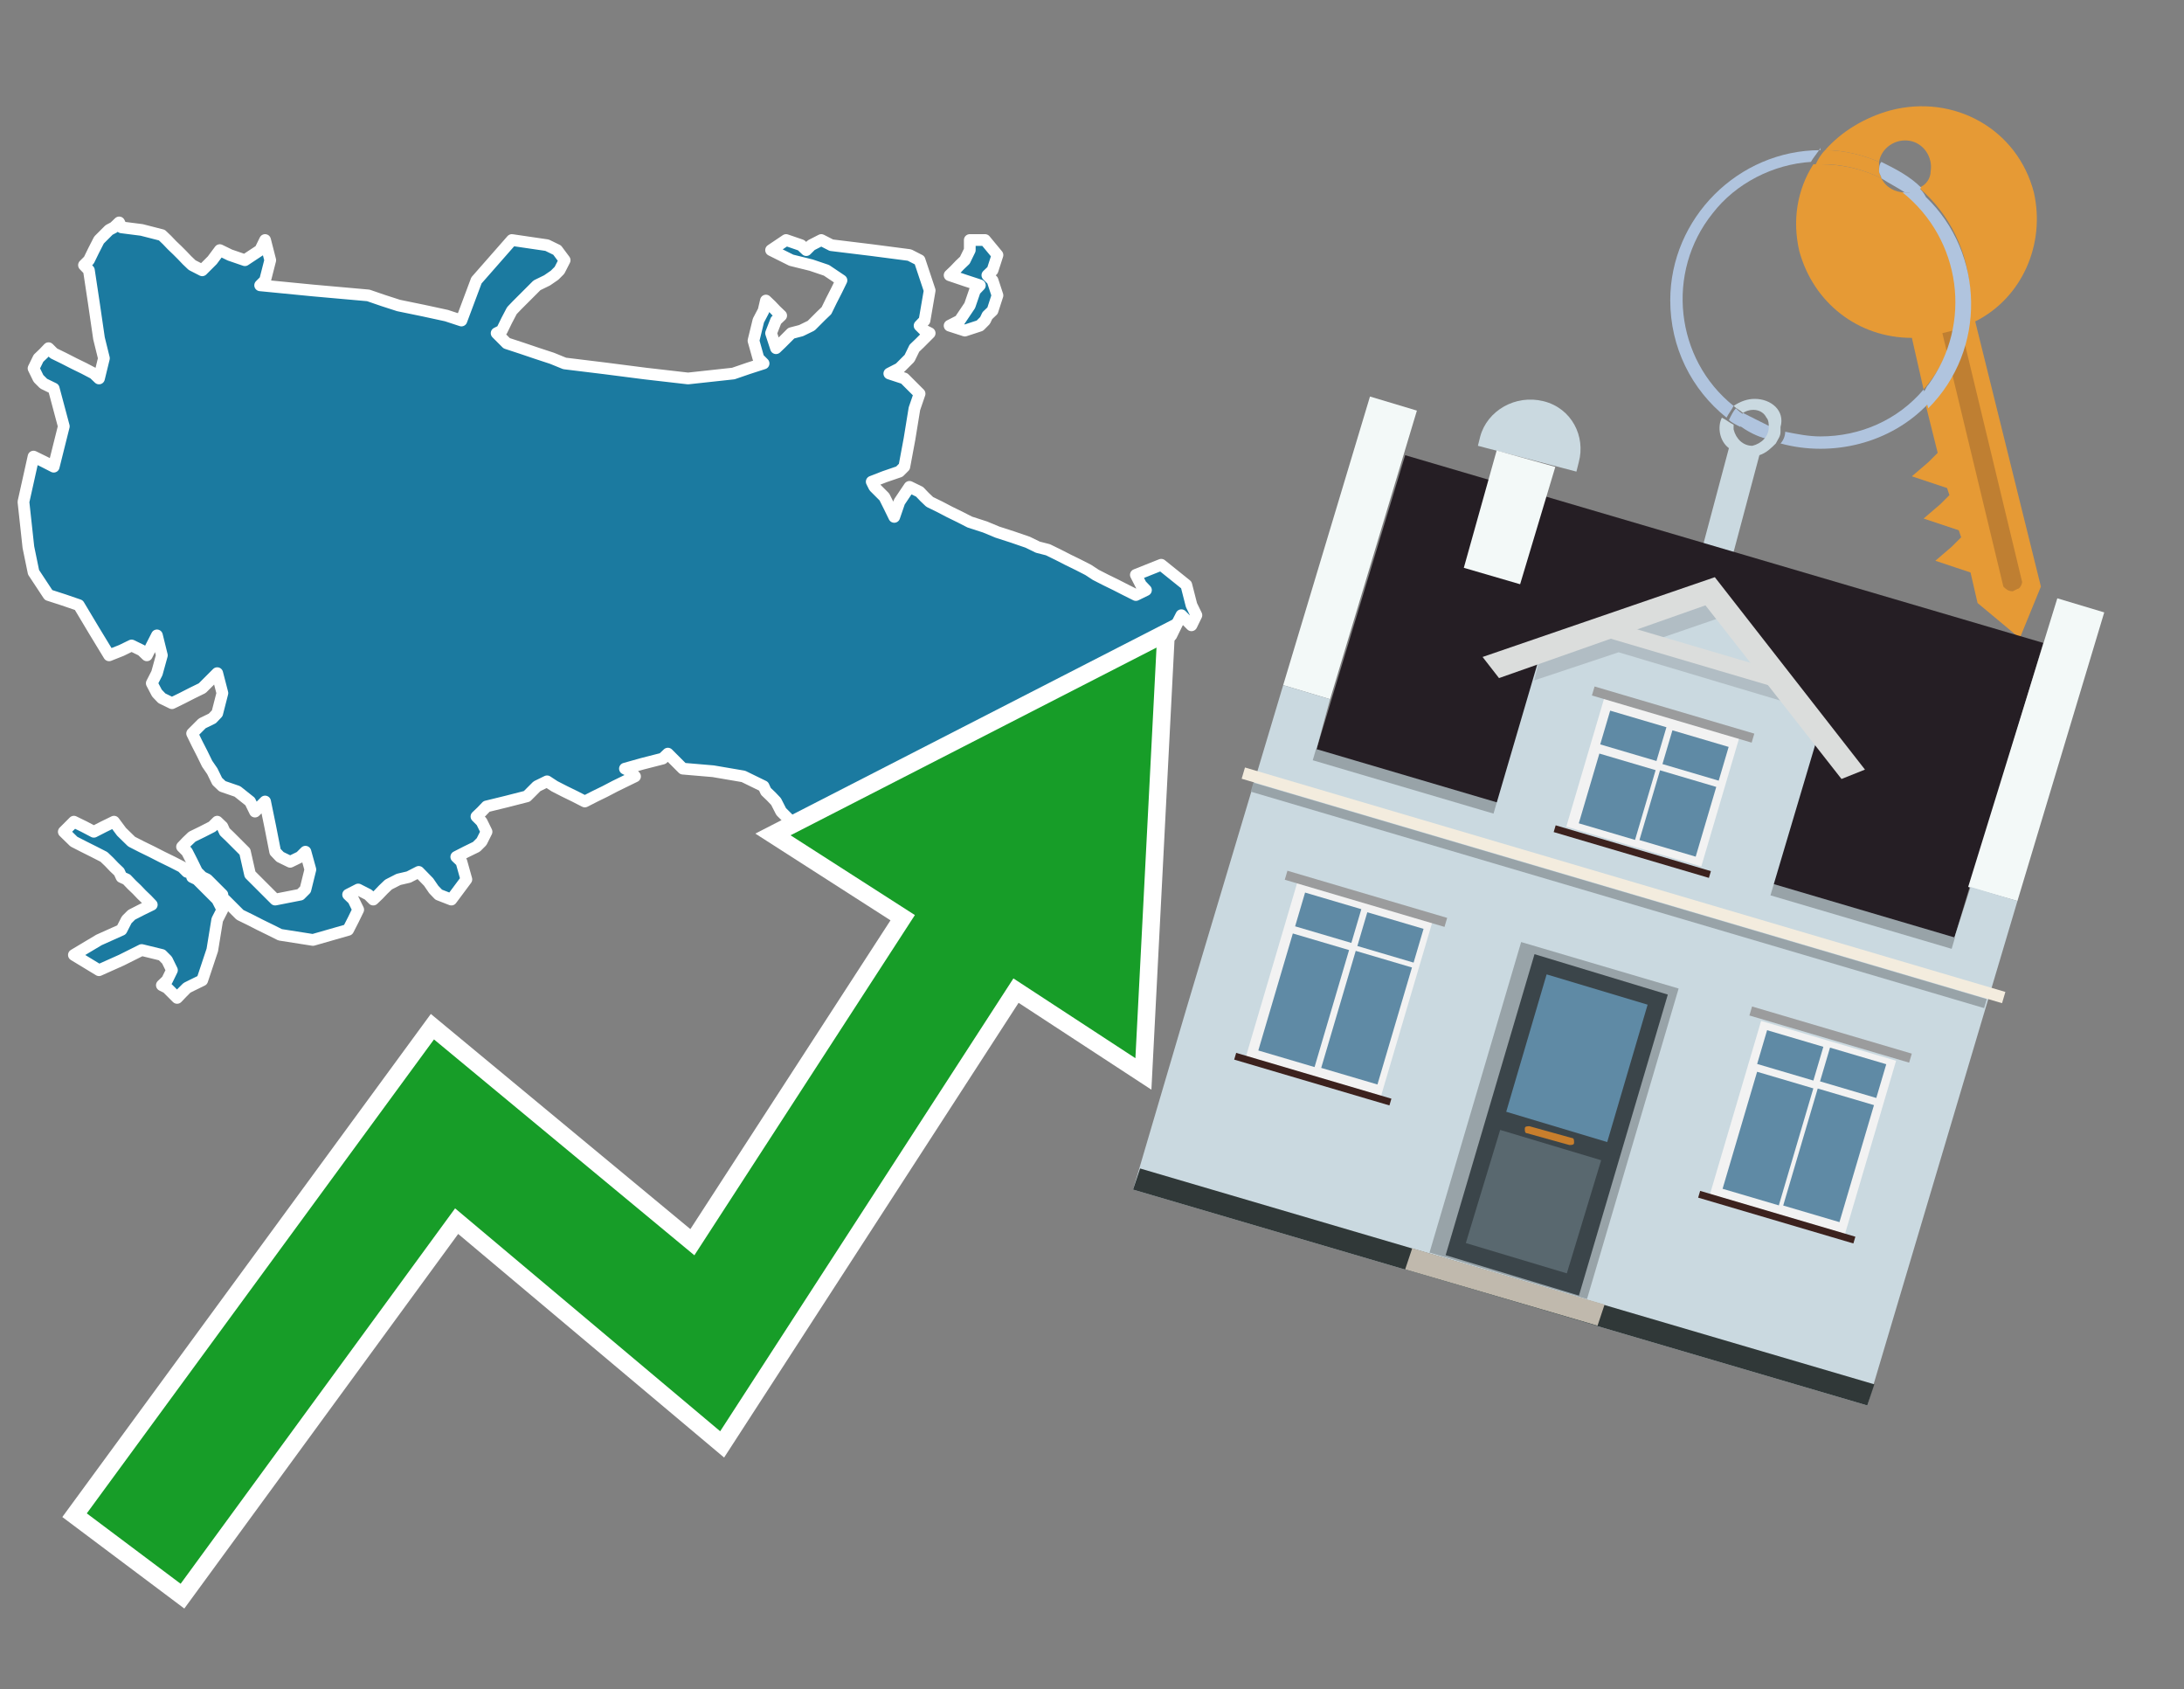 <?xml version="1.0" encoding="utf-8"?>
<!-- Generator: Adobe Illustrator 26.0.3, SVG Export Plug-In . SVG Version: 6.00 Build 0)  -->
<svg version="1.1" id="Text" xmlns="http://www.w3.org/2000/svg" xmlns:xlink="http://www.w3.org/1999/xlink" x="0px" y="0px"
	 width="93.1px" height="72px" viewBox="0 0 93.1 72" style="enable-background:new 0 0 93.1 72;" xml:space="preserve">
<rect x="0" y="0" width="93.1" height="72" fill="#808080" stroke="none"/>
<style type="text/css">
	.st0{fill:#1B7AA0;stroke:#FFFFFF;stroke-width:0.5;stroke-linejoin:round;}
	.st1{fill:none;stroke:#FFFFFF;stroke-width:1.5;stroke-miterlimit:10;}
	.st2{fill:#179D28;}
	.st3{fill:#E69A35;}
	.st4{fill:#B0C4DE;}
	.st5{fill:#CAD9E0;}
	.st6{fill:#BF7F32;}
	.st7{fill-rule:evenodd;clip-rule:evenodd;fill:#251E24;}
	.st8{fill-rule:evenodd;clip-rule:evenodd;fill:#F3F9F8;}
	.st9{fill-rule:evenodd;clip-rule:evenodd;fill:#CAD9E0;}
	.st10{fill-rule:evenodd;clip-rule:evenodd;fill:#303838;}
	.st11{fill-rule:evenodd;clip-rule:evenodd;fill:#98A3A8;}
	.st12{fill-rule:evenodd;clip-rule:evenodd;fill:#F3ECDE;}
	.st13{fill-rule:evenodd;clip-rule:evenodd;fill:#C0B9AD;}
	.st14{fill:#3B454A;}
	.st15{fill:#5F8AA5;}
	.st16{fill:#59686F;}
	.st17{fill:#C87E2C;}
	.st18{opacity:0.5;fill-rule:evenodd;clip-rule:evenodd;fill:#98A3A8;}
	.st19{fill-rule:evenodd;clip-rule:evenodd;fill:#DBDDDC;}
	.st20{fill-rule:evenodd;clip-rule:evenodd;fill:#F2F2F2;}
	.st21{fill-rule:evenodd;clip-rule:evenodd;fill:#5F8AA5;}
	.st22{fill-rule:evenodd;clip-rule:evenodd;fill:#9B9C9D;}
	.st23{fill-rule:evenodd;clip-rule:evenodd;fill:#3C221E;}
</style>
<path class="st0" d="M8.19,37.38L8.4,37.48L8.62,37.7L8.83,37.91L9.05,38.13L9.26,38.34L9.48,38.77L9.26,39.2L9.05,40.49L8.62,41.78L8.19,41.99L7.97,42.1L7.76,42.31L7.55,42.53L7.33,42.31L7.12,42.1L6.9,41.99L7.12,41.78L7.33,41.35L7.12,40.92L6.9,40.7L6.04,40.49L5.18,40.92L4.22,41.35L3.15,40.7L4.22,40.06L5.18,39.63L5.4,39.2L5.61,38.99L6.04,38.77L6.47,38.56L6.26,38.34L6.04,38.13L5.83,37.91L5.61,37.7L5.4,37.48L5.18,37.38L5.08,37.16L4.86,36.95L4.65,36.73L4.43,36.52L4.0,36.3L3.58,36.09L3.15,35.87L2.72,35.45L3.15,35.02L3.58,35.23L4.0,35.45L4.43,35.23L4.86,35.02L5.18,35.45L5.61,35.87L6.04,36.09L6.47,36.3L6.9,36.52L7.33,36.73L7.76,36.95L7.97,37.16L8.19,37.16ZM9.48,38.13L9.26,37.91L9.05,37.7L8.83,37.48L8.62,37.38L8.4,37.16L8.19,36.73L7.97,36.3L7.76,36.09L7.97,35.87L8.19,35.66L8.62,35.45L9.05,35.23L9.26,35.02L9.48,35.23L9.58,35.45L9.8,35.66L10.01,35.87L10.23,36.09L10.44,36.3L10.66,37.27L11.73,38.34L12.8,38.13L13.02,37.91L13.23,37.06L13.02,36.3L12.8,36.52L12.37,36.73L11.94,36.52L11.73,36.3L11.52,35.23L11.3,34.16L11.09,34.37L10.87,34.59L10.66,34.16L10.12,33.73L9.48,33.51L9.26,33.3L9.05,32.87L8.83,32.55L8.62,32.12L8.4,31.69L8.19,31.26L8.62,30.83L9.05,30.62L9.26,30.4L9.48,29.54L9.26,28.69L9.05,28.9L8.83,29.12L8.62,29.33L8.19,29.54L7.76,29.76L7.33,29.97L6.9,29.76L6.69,29.54L6.47,29.12L6.69,28.69L6.9,27.93L6.69,27.08L6.47,27.51L6.26,27.93L6.04,27.72L5.61,27.51L5.18,27.72L4.65,27.93L4.0,26.86L3.36,25.79L2.72,25.57L2.07,25.36L1.43,24.39L1.21,23.32L1.0,21.39L1.43,19.46L1.86,19.67L2.29,19.89L2.72,18.17L2.29,16.56L1.86,16.35L1.64,16.13L1.43,15.7L1.64,15.27L1.86,15.06L2.07,14.84L2.29,15.06L2.72,15.27L3.15,15.49L3.58,15.7L4.0,15.92L4.22,16.13L4.43,15.27L4.22,14.42L4.0,12.91L3.79,11.52L3.58,11.3L3.79,11.09L4.0,10.66L4.22,10.23L4.43,10.02L4.65,9.8L4.86,9.69L5.08,9.48L5.18,9.69L6.04,9.8L6.9,10.02L7.12,10.23L7.33,10.45L7.55,10.66L7.76,10.87L7.97,11.09L8.19,11.3L8.62,11.52L9.05,11.09L9.37,10.66L9.8,10.87L10.44,11.09L11.09,10.66L11.3,10.23L11.52,11.09L11.3,11.95L11.09,12.16L13.34,12.38L15.7,12.59L16.34,12.81L16.99,13.02L18.06,13.24L19.03,13.45L19.67,13.66L20.31,11.95L21.82,10.23L23.32,10.45L23.75,10.66L24.07,11.09L23.85,11.52L23.64,11.73L23.32,11.95L22.89,12.16L22.67,12.38L22.46,12.59L22.24,12.81L22.03,13.02L21.82,13.24L21.6,13.66L21.39,14.09L21.17,14.2L21.39,14.42L21.6,14.63L22.24,14.84L22.89,15.06L23.53,15.27L24.07,15.49L25.79,15.7L27.5,15.92L29.33,16.13L31.26,15.92L31.9,15.7L32.55,15.49L32.33,15.27L32.12,14.52L32.33,13.66L32.55,13.24L32.65,12.81L32.87,13.02L33.08,13.24L33.3,13.45L33.08,13.66L32.87,14.2L33.08,14.84L33.3,14.63L33.51,14.42L33.73,14.2L34.15,14.09L34.58,13.88L34.8,13.66L35.01,13.45L35.23,13.24L35.44,12.81L35.66,12.38L35.87,11.95L35.23,11.52L34.58,11.3L33.73,11.09L32.87,10.66L33.51,10.23L34.15,10.45L34.37,10.66L34.58,10.45L35.01,10.23L35.44,10.45L37.16,10.66L38.77,10.87L39.2,11.09L39.63,12.38L39.41,13.66L39.2,13.88L39.41,14.09L39.63,14.2L39.41,14.42L39.2,14.63L38.98,14.84L38.77,15.27L38.34,15.7L37.91,15.92L38.55,16.13L39.2,16.78L38.98,17.42L38.77,18.71L38.55,19.89L38.34,20.1L37.7,20.32L37.16,20.53L37.27,20.75L37.48,20.96L37.7,21.18L37.91,21.6L38.12,22.03L38.34,21.39L38.77,20.75L39.2,20.96L39.41,21.18L39.63,21.39L40.06,21.6L40.48,21.82L40.91,22.03L41.34,22.25L41.99,22.46L42.52,22.68L43.17,22.89L43.81,23.11L44.24,23.32L44.67,23.43L45.1,23.64L45.53,23.86L45.96,24.07L46.39,24.29L46.71,24.5L47.14,24.72L47.57,24.93L48.0,25.15L48.42,25.36L48.85,25.15L48.64,24.93L48.42,24.5L49.5,24.07L50.57,24.93L50.79,25.79L51.0,26.22L50.79,26.65L50.57,26.43L50.36,26.22L50.14,26.65L49.93,27.08L49.71,27.29L49.5,27.51L49.28,27.83L49.07,28.26L48.85,28.47L48.64,28.69L48.42,28.9L48.21,29.12L48.0,29.33L46.71,29.54L45.53,29.76L44.67,29.97L43.81,33.41L43.17,36.73L42.52,36.52L42.31,36.3L42.09,36.09L41.99,35.87L41.77,35.66L41.34,35.45L40.91,35.23L40.27,35.02L39.63,34.8L39.41,34.59L39.2,34.8L38.55,35.02L37.91,34.59L37.7,34.16L37.48,34.59L37.16,35.02L36.73,35.23L35.44,35.45L34.15,35.23L33.73,35.02L33.3,34.59L33.08,34.16L32.87,33.94L32.65,33.73L32.55,33.51L32.12,33.3L31.69,33.09L30.4,32.87L29.11,32.76L28.9,32.55L28.68,32.33L28.47,32.12L28.25,32.33L27.39,32.55L26.64,32.76L26.86,32.87L27.07,33.09L26.64,33.3L26.21,33.51L25.79,33.73L25.36,33.94L24.93,34.16L24.5,33.94L24.07,33.73L23.64,33.51L23.32,33.3L22.89,33.51L22.67,33.73L22.46,33.94L21.6,34.16L20.74,34.37L20.53,34.59L20.31,34.8L20.53,35.02L20.74,35.45L20.53,35.87L20.31,36.09L19.88,36.3L19.45,36.52L19.67,36.73L19.88,37.48L19.24,38.34L18.7,38.13L18.49,37.91L18.27,37.59L17.85,37.16L17.42,37.38L16.99,37.48L16.56,37.7L16.34,37.91L16.13,38.13L15.91,38.34L15.7,38.13L15.27,37.91L14.84,38.13L15.06,38.34L15.27,38.77L15.06,39.2L14.84,39.63L13.34,40.06L11.94,39.84L11.52,39.63L11.09,39.42L10.66,39.2L10.23,38.99L10.01,38.77L9.8,38.56L9.58,38.34L9.48,38.34ZM41.99,10.23L42.52,10.87L42.31,11.52L42.09,11.73L42.31,11.95L42.52,12.59L42.31,13.24L42.09,13.45L41.99,13.66L41.77,13.88L41.13,14.09L40.48,13.88L40.91,13.66L41.34,13.02L41.56,12.38L41.77,12.16L41.13,11.95L40.48,11.73L40.7,11.52L40.91,11.3L41.13,11.09L41.34,10.66L41.34,10.23Z"/>
<polygon class="st1" points="49.3,27.6 33.7,35.6 39,39 29.6,53.5 18.5,44.3 3.7,64.5 7.7,67.5 19.4,51.5 30.7,61 43.2,41.7 
	48.4,45.1 "/>
<polygon class="st2" points="49.3,27.6 33.7,35.6 39,39 29.6,53.5 18.5,44.3 3.7,64.5 7.7,67.5 19.4,51.5 30.7,61 43.2,41.7 
	48.4,45.1 "/>
<path class="st3" d="M80.2,7.6c0-0.1-0.1-0.2-0.1-0.3c0-0.1,0-0.3,0-0.4c-0.7-0.3-1.5-0.5-2.3-0.5c-0.2,0.2-0.3,0.4-0.4,0.6
	c0.1,0,0.2,0,0.3,0C78.5,7,79.4,7.2,80.2,7.6z"/>
<path class="st4" d="M77.6,6.4c-3.5,0-6.4,2.9-6.4,6.4c0,2,0.9,3.8,2.4,5c0.1-0.2,0.2-0.3,0.3-0.5c-2.5-2-2.9-5.7-0.9-8.2
	c1-1.3,2.6-2.1,4.2-2.2c0.1-0.2,0.3-0.4,0.4-0.6V6.4z"/>
<path class="st3" d="M84.2,13.7c2-1,3-3.3,2.5-5.5C86,5.5,83.3,4,80.6,4.7c-1.1,0.3-2.1,0.9-2.8,1.7c0.8,0,1.6,0.2,2.3,0.5
	c0.1-0.6,0.7-1,1.3-0.9c0.6,0.1,1,0.7,0.9,1.3c0,0.3-0.2,0.6-0.5,0.7c2.7,2.3,2.9,6.4,0.6,9c-0.1,0.1-0.2,0.2-0.3,0.3l0.5,2
	l-0.4,0.4l-0.7,0.6l0.9,0.3l0.6,0.2l0.1,0.3l-0.4,0.4L82,22.1l0.9,0.3l0.6,0.2l0.1,0.3l-0.4,0.4l-0.7,0.6l0.9,0.3l0.6,0.2l0.3,1.3
	l1.8,1.5L87,25L84.2,13.7z"/>
<path class="st3" d="M81.2,8.2c-0.4,0-0.8-0.2-1-0.6C79.4,7.2,78.5,7,77.6,7c-0.1,0-0.2,0-0.3,0c-0.7,1.1-0.9,2.4-0.6,3.7
	c0.6,2.2,2.5,3.7,4.8,3.7l0.5,2.2c2.1-2.4,1.9-6.1-0.6-8.2C81.3,8.3,81.2,8.3,81.2,8.2z"/>
<path class="st4" d="M74.1,18.1c0.4,0.3,0.8,0.5,1.2,0.6c0.1-0.1,0.2-0.3,0.2-0.5l0,0c-0.4-0.2-0.8-0.4-1.2-0.6
	C74.2,17.8,74.1,17.9,74.1,18.1z"/>
<path class="st4" d="M74.4,17.7c-0.2-0.1-0.3-0.2-0.4-0.3c-0.1,0.1-0.2,0.3-0.3,0.5c0.1,0.1,0.3,0.2,0.5,0.3
	C74.1,17.9,74.2,17.8,74.4,17.7z"/>
<path class="st5" d="M74.8,17c-0.3,0-0.6,0.1-0.9,0.3c0.1,0.1,0.3,0.2,0.4,0.3c0.3-0.2,0.8-0.2,1,0.2c0.1,0.1,0.1,0.3,0.1,0.4l0,0
	c0,0.4-0.3,0.7-0.7,0.8c-0.4,0-0.7-0.3-0.8-0.7c0,0,0,0,0-0.1v-0.1c-0.2-0.1-0.3-0.2-0.5-0.3c-0.2,0.4-0.1,1,0.3,1.3l-1.2,4.5
	l1.3,0.3l1.2-4.5c0.3-0.1,0.5-0.3,0.7-0.5c0.1-0.2,0.2-0.3,0.2-0.5c0-0.1,0-0.1,0-0.2C76.1,17.5,75.5,17,74.8,17z"/>
<path class="st6" d="M86,25.1l-0.2,0.1c-0.2,0-0.3-0.1-0.4-0.2l0,0l-2.6-10.8l0.8-0.2l2.6,10.8C86.2,24.9,86.1,25.1,86,25.1L86,25.1
	z"/>
<path class="st4" d="M80.1,7.3c0,0.1,0.1,0.2,0.1,0.3c0.3,0.2,0.7,0.4,1,0.6c0.1,0,0.2,0,0.3,0c0.1,0,0.3-0.1,0.4-0.2
	c-0.5-0.5-1.1-0.8-1.7-1.1C80.1,7,80.1,7.2,80.1,7.3z"/>
<path class="st4" d="M77.6,18.6c-0.5,0-1-0.1-1.5-0.2c0,0.2-0.1,0.4-0.2,0.5c2.2,0.6,4.7,0,6.3-1.7L82,16.6
	C80.9,17.9,79.3,18.6,77.6,18.6z"/>
<path class="st4" d="M81.8,8c-0.1,0.1-0.2,0.1-0.4,0.2c-0.1,0-0.2,0-0.3,0c2.5,2,3,5.6,1.1,8.2c-0.1,0.1-0.1,0.2-0.2,0.3l0.2,0.7
	c2.5-2.5,2.4-6.6-0.1-9C82,8.2,81.9,8.1,81.8,8L81.8,8z"/>
<g>
	<polygon class="st7" points="56.1,32 83.3,40 87.1,27.4 59.9,19.4 56.1,32 	"/>
	<polygon class="st8" points="54.7,29.2 56.7,29.8 60.4,17.5 58.4,16.9 54.7,29.2 	"/>
	<polygon class="st8" points="83.9,37.8 86,38.4 89.7,26.1 87.7,25.5 83.9,37.8 	"/>
	<polygon class="st9" points="50.6,42.9 54.7,29.2 56.7,29.8 56.1,32 83.3,40 84,37.8 86,38.4 79.6,59.9 48.3,50.7 	"/>
	<polygon class="st10" points="48.3,50.7 48.6,49.8 79.9,59 79.6,59.9 48.3,50.7 	"/>
	
		<rect x="55.4" y="36" transform="matrix(-0.959 -0.283 0.283 -0.959 126.136 90.641)" class="st11" width="28.4" height="0.5"/>
	<path class="st9" d="M67.3,19.7l-0.1,0.4L63,19l0.1-0.4c0.3-1.1,1.5-1.8,2.7-1.5l0,0C67,17.4,67.6,18.6,67.3,19.7z"/>
	<rect x="52.3" y="37.5" transform="matrix(0.959 0.283 -0.283 0.959 13.528 -18.053)" class="st12" width="33.8" height="0.5"/>
	<rect x="52.7" y="38" transform="matrix(0.959 0.283 -0.283 0.959 13.644 -18)" class="st11" width="32.6" height="0.4"/>
	<polygon class="st8" points="63.8,19.2 66.3,19.9 64.8,24.9 62.4,24.2 63.8,19.2 	"/>
	<g>
		<polygon class="st13" points="59.9,54.1 60.2,53.2 68.4,55.6 68.1,56.5 59.9,54.1 		"/>
		<g>
			
				<rect x="62.7" y="40.9" transform="matrix(-0.959 -0.283 0.283 -0.959 116.206 112.332)" class="st11" width="7" height="13.8"/>
			<g transform="matrix( 0.861, 0, 0, 0.861, 2148,666.7) ">
				<g>
					<g>
						<g id="Symbol_9_0_Layer2_0_MEMBER_8_MEMBER_12_MEMBER_0_FILL_00000093138799685286719200000007935211885926770846_">
							<path class="st14" d="M-2412.2-725.1l-6.6-2l-4.4,14.9l6.6,2L-2412.2-725.1z"/>
						</g>
					</g>
				</g>
			</g>
			<g transform="matrix( 0.861, 0, 0, 0.861, 2148,666.7) ">
				<g>
					<g id="Symbol_9_0_Layer2_0_MEMBER_8_MEMBER_12_MEMBER_1_MEMBER_1_FILL_98_">
						<path class="st15" d="M-2418.2-726.1l-2,6.8l5,1.5l2-6.8L-2418.2-726.1z"/>
					</g>
				</g>
			</g>
			<g transform="matrix( 0.861, 0, 0, 0.861, 2148,666.7) ">
				<g>
					<g id="Symbol_9_0_Layer2_0_MEMBER_8_MEMBER_12_MEMBER_1_MEMBER_1_FILL_97_">
						<path class="st16" d="M-2420.5-718.4l-1.7,5.6l5,1.5l1.7-5.6L-2420.5-718.4z"/>
					</g>
				</g>
			</g>
			<path class="st17" d="M67,48.5L65.2,48c-0.1,0-0.2,0-0.2,0.1l0,0c0,0.1,0,0.2,0.1,0.2l1.8,0.5c0.1,0,0.2,0,0.2-0.1l0,0
				C67.1,48.6,67.1,48.5,67,48.5z"/>
		</g>
	</g>
	<polygon class="st9" points="63.6,34.9 75.4,38.4 77.6,31 72.9,25.2 65.8,27.4 	"/>
	<path class="st18" d="M65.7,27.8l1.5-0.5l0,0l0,0l5.8-2l0.4,1l-3.2,1.1c2.1,0.6,5.8,1.7,5.9,1.7l0.6,1l-7.7-2.3L65.4,29L65.7,27.8z
		"/>
	<polygon class="st19" points="63.2,28 73.1,24.6 73.1,24.6 73.1,24.6 79.5,32.8 78.5,33.2 72.7,25.8 63.9,28.9 	"/>
	
		<rect x="68.2" y="27.5" transform="matrix(-0.959 -0.283 0.283 -0.959 133.162 74.924)" class="st19" width="7.5" height="0.7"/>
	<g>
		
			<rect x="73.9" y="44.1" transform="matrix(-0.959 -0.283 0.283 -0.959 137.038 115.798)" class="st20" width="6" height="7.7"/>
		<g>
			<g>
				
					<rect x="72.7" y="47.3" transform="matrix(0.283 -0.959 0.959 0.283 7.496 106.999)" class="st21" width="5.2" height="2.5"/>
			</g>
			<g>
				
					<rect x="75.6" y="43.7" transform="matrix(0.283 -0.959 0.959 0.283 11.601 105.479)" class="st21" width="1.5" height="2.5"/>
			</g>
		</g>
		<g>
			<g>
				<rect x="75.4" y="48" transform="matrix(0.283 -0.959 0.959 0.283 8.645 110.104)" class="st21" width="5.2" height="2.5"/>
			</g>
			<g>
				
					<rect x="78.3" y="44.5" transform="matrix(0.283 -0.959 0.959 0.283 12.751 108.584)" class="st21" width="1.5" height="2.5"/>
			</g>
		</g>
		
			<rect x="74.5" y="43.9" transform="matrix(-0.959 -0.283 0.283 -0.959 140.405 108.473)" class="st22" width="7.1" height="0.4"/>
		
			<rect x="72.3" y="51.7" transform="matrix(-0.959 -0.283 0.283 -0.959 133.711 123.037)" class="st23" width="6.9" height="0.3"/>
	</g>
	<g>
		
			<rect x="54.2" y="38.3" transform="matrix(-0.959 -0.283 0.283 -0.959 100.01 98.778)" class="st20" width="6" height="7.7"/>
		<g>
			<g>
				<rect x="53" y="41.4" transform="matrix(0.283 -0.959 0.959 0.283 -1.062 83.882)" class="st21" width="5.2" height="2.5"/>
			</g>
			<g>
				
					<rect x="55.9" y="37.9" transform="matrix(0.283 -0.959 0.959 0.283 3.043 82.362)" class="st21" width="1.5" height="2.5"/>
			</g>
		</g>
		<g>
			<g>
				
					<rect x="55.7" y="42.2" transform="matrix(0.283 -0.959 0.959 0.283 8.761857e-02 86.987)" class="st21" width="5.2" height="2.5"/>
			</g>
			<g>
				
					<rect x="58.5" y="38.7" transform="matrix(0.283 -0.959 0.959 0.283 4.193 85.468)" class="st21" width="1.5" height="2.5"/>
			</g>
		</g>
		
			<rect x="54.8" y="38" transform="matrix(-0.959 -0.283 0.283 -0.959 103.376 91.454)" class="st22" width="7.1" height="0.4"/>
		
			<rect x="52.6" y="45.9" transform="matrix(-0.959 -0.283 0.283 -0.959 96.682 106.017)" class="st23" width="6.9" height="0.3"/>
	</g>
	<g>
		
			<rect x="67.5" y="30.6" transform="matrix(-0.959 -0.283 0.283 -0.959 128.596 85.376)" class="st20" width="6" height="5.7"/>
		<g>
			<g>
				
					<rect x="67.3" y="32.7" transform="matrix(0.283 -0.959 0.959 0.283 16.896 90.376)" class="st21" width="3.1" height="2.5"/>
			</g>
			<g>
				<rect x="68.9" y="30.1" transform="matrix(0.283 -0.959 0.959 0.283 19.85 89.283)" class="st21" width="1.5" height="2.5"/>
			</g>
		</g>
		<g>
			<g>
				<rect x="70" y="33.4" transform="matrix(0.283 -0.959 0.959 0.283 18.046 93.481)" class="st21" width="3.1" height="2.5"/>
			</g>
			<g>
				
					<rect x="71.5" y="30.9" transform="matrix(0.283 -0.959 0.959 0.283 21 92.388)" class="st21" width="1.5" height="2.5"/>
			</g>
		</g>
		
			<rect x="67.8" y="30.3" transform="matrix(-0.959 -0.283 0.283 -0.959 131.115 79.896)" class="st22" width="7.1" height="0.4"/>
		
			<rect x="66.2" y="36.1" transform="matrix(-0.959 -0.283 0.283 -0.959 126.117 90.77)" class="st23" width="6.9" height="0.3"/>
	</g>
</g>
</svg>
